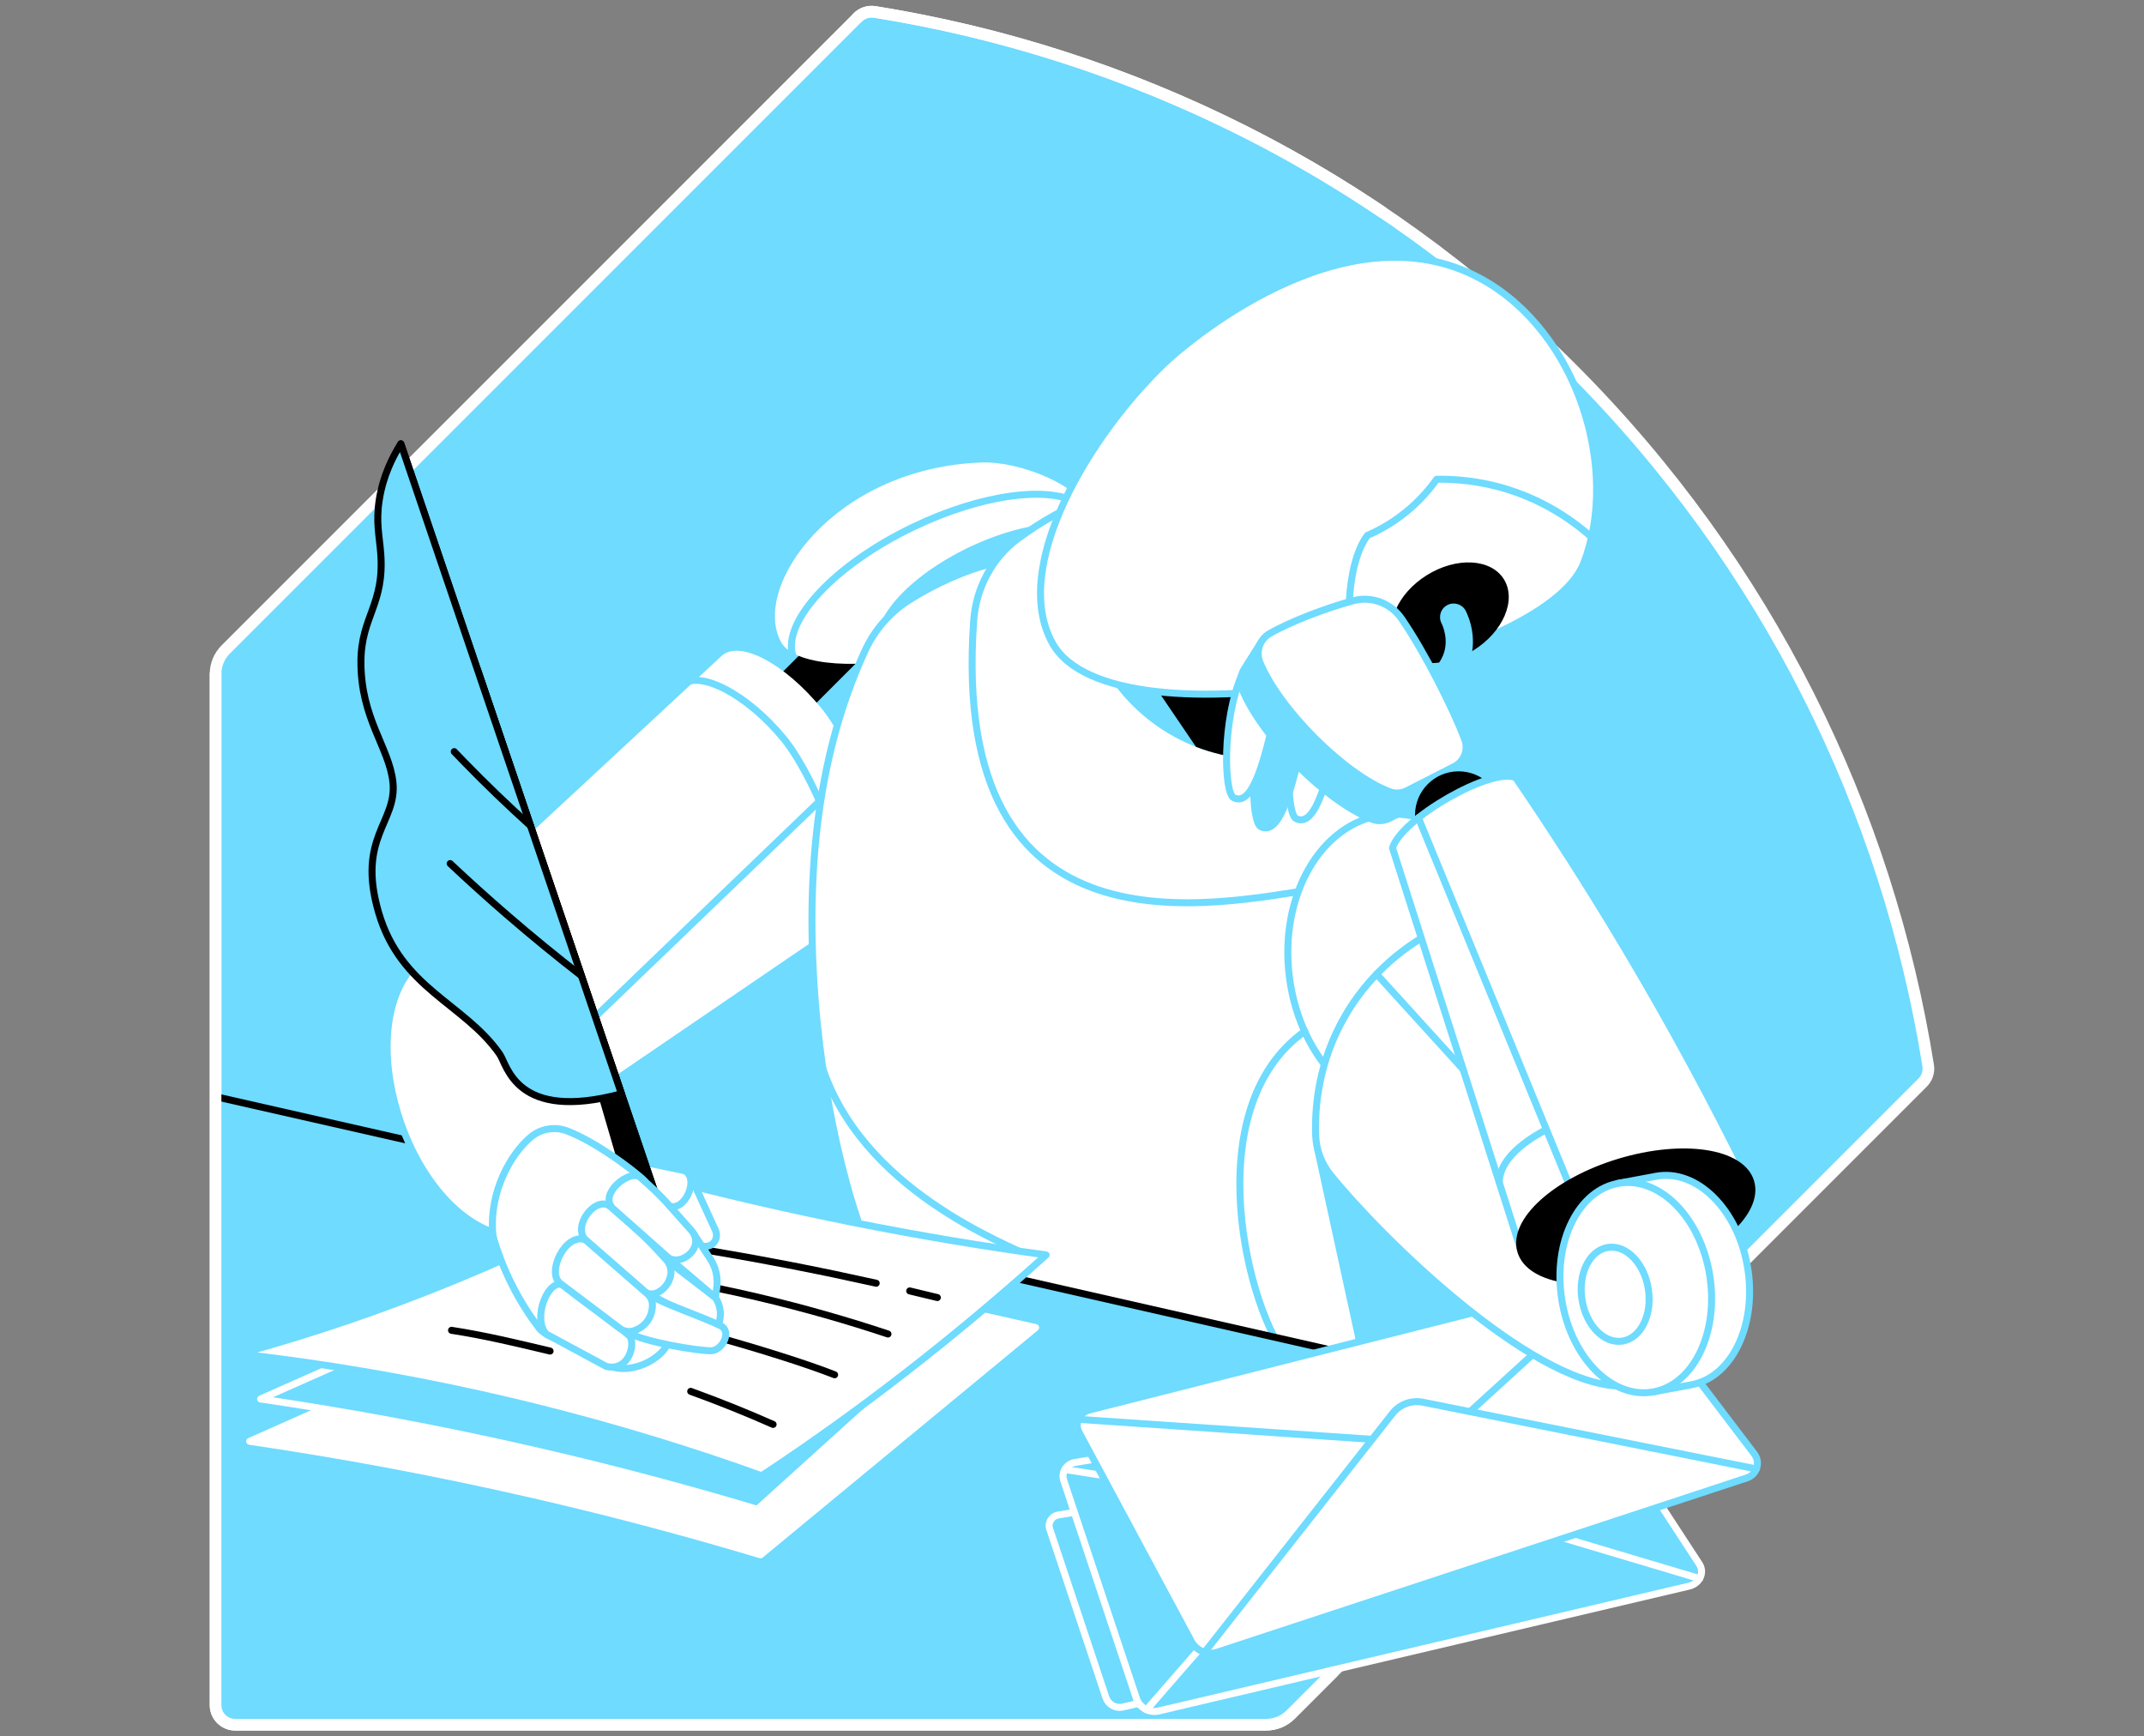 <svg width="368" height="298" viewBox="0 0 368 298" fill="none" xmlns="http://www.w3.org/2000/svg">
<rect x="0" y="0" width="368" height="298" fill="#808080" stroke="none"/>
<path d="M147.214 2.997L38.737 111.47C37.623 112.581 37.003 114.088 37.003 115.658V292.639C37.007 294.496 38.503 295.996 40.361 295.996H217.341C218.912 295.996 220.419 295.37 221.53 294.259L330.007 185.786C330.774 185.019 331.132 183.933 330.955 182.864C323.932 139.043 303.527 96.99 269.77 63.233C236.006 29.476 193.957 9.071 150.132 2.042C149.064 1.872 147.978 2.229 147.21 2.997" fill="#6EDBFF"/>
<path d="M147.214 2.997L38.737 111.47C37.623 112.581 37.003 114.088 37.003 115.658V292.639C37.007 294.496 38.503 295.996 40.361 295.996H217.341C218.912 295.996 220.419 295.37 221.53 294.259L330.007 185.786C330.774 185.019 331.132 183.933 330.955 182.864C323.932 139.043 303.527 96.99 269.77 63.233C236.006 29.476 193.957 9.071 150.132 2.042C149.064 1.872 147.978 2.229 147.21 2.997" stroke="white" stroke-width="2" stroke-linecap="round" stroke-linejoin="round"/>
<mask id="mask0_8944_86265" style="mask-type:luminance" maskUnits="userSpaceOnUse" x="37" y="2" width="294" height="294">
<path d="M147.214 2.997L78.288 71.922L64.152 69.254L59.231 90.979L38.737 111.473C37.623 112.584 37.003 114.091 37.003 115.662V292.643C37.007 294.5 38.503 296 40.361 296H217.341C218.912 296 220.419 295.374 221.53 294.263L330.007 185.79C330.774 185.022 331.132 183.936 330.955 182.868C324.131 140.302 304.684 99.403 272.636 66.155C271.691 65.175 271.037 51.806 270.071 50.837C261.513 42.279 252.121 46.977 242.604 40.136C214.575 19.988 182.849 7.288 150.132 2.042C149.064 1.872 147.978 2.229 147.21 2.997" fill="white"/>
</mask>
<g mask="url(#mask0_8944_86265)">
<path d="M147.826 112.932L142.275 107.381L125.535 124.121L131.086 129.672L147.826 112.932Z" fill="black"/>
<path d="M187.157 88.422C185.668 83.302 174.998 79.146 168.521 79.372C143.081 80.26 128.8 100.842 134.099 110.246C136.664 114.799 149.874 114.431 154.204 112.856C172.596 106.177 189.333 95.918 187.157 88.422Z" fill="white"/>
<path d="M185.099 86.37C179.969 83.345 168.525 84.803 156.804 90.417C143.212 96.926 134.205 106.644 136.084 112.563" stroke="#6EDBFF" stroke-width="1.2" stroke-linecap="round" stroke-linejoin="round"/>
<path d="M174.243 110.576C184.648 105.593 191.359 97.952 189.231 93.509C187.104 89.067 176.944 89.505 166.538 94.489C156.133 99.472 149.422 107.113 151.549 111.555C153.677 115.998 163.837 115.559 174.243 110.576Z" fill="#6EDBFF" stroke="#6EDBFF" stroke-width="1.2" stroke-linecap="round" stroke-linejoin="round"/>
<path d="M140.891 121.433C134.676 113.897 127.098 109.882 123.967 112.465L77.188 155.893L103.194 186.311L151.798 153.173C154.929 150.59 147.111 128.964 140.895 121.429L140.891 121.433Z" fill="white"/>
<path d="M145.384 158.475C148.515 155.892 140.697 134.266 134.481 126.731C128.265 119.196 120.171 114.936 117.04 117.519" stroke="#6EDBFF" stroke-width="1.2" stroke-linecap="round" stroke-linejoin="round"/>
<path d="M240.407 140.571L216.103 98.744L170.629 96.647C165.578 97.825 160.374 100.269 156.157 102.915C152.807 105.017 150.146 108.045 148.491 111.636C141.691 126.37 137.856 145.513 139.926 171.748C141.581 192.716 146.824 210.412 150.39 217.211C183.231 227.149 216.075 237.086 248.915 247.024V187.778L240.407 140.574V140.571Z" fill="white" stroke="#6EDBFF" stroke-width="1.2" stroke-linecap="round" stroke-linejoin="round"/>
<path d="M187.352 85.461C183.192 87.007 178.703 89.498 174.74 92.437C170.251 95.766 167.516 100.949 167.124 106.524C162.939 165.724 208.504 155.157 226.331 152.486C231.793 145.892 234.945 147.169 240.411 140.571L216.107 98.745L187.356 85.461H187.352Z" fill="white" stroke="#6EDBFF" stroke-width="1.2" stroke-linecap="round" stroke-linejoin="round"/>
<path d="M189.673 115.106C191.297 117.741 194.99 122.906 201.708 126.529C206.127 128.91 210.241 129.759 212.969 130.088C215.526 124.7 218.081 119.316 220.638 113.928L189.673 115.109V115.106Z" fill="#6EDBFF"/>
<path d="M212.969 130.086C215.526 124.698 218.081 119.314 220.638 113.926L196.239 114.856L205.278 128.169C208.295 129.336 210.995 129.849 212.972 130.086H212.969Z" fill="black"/>
<path d="M180.687 110.458C173.293 97.379 186.906 74.759 199.914 62.307C202.408 59.919 230.561 34.833 254.285 47.898C270.87 57.032 278.055 80.6 271.832 96.647C264.867 114.598 191.205 129.063 180.687 110.462V110.458Z" fill="white" stroke="#6EDBFF" stroke-width="1.2" stroke-linecap="round" stroke-linejoin="round"/>
<path d="M233.36 116.147C230.512 108.722 231.103 96.644 234.708 91.886C236.469 91.122 238.769 89.915 241.157 88.008C243.694 85.981 245.448 83.862 246.601 82.242C249.718 82.2 254.027 82.504 258.87 84.028C267.088 86.618 272.483 91.348 275.183 94.108" stroke="#6EDBFF" stroke-width="1.2" stroke-linecap="round" stroke-linejoin="round"/>
<path d="M252.937 111.595C258.023 108.415 260.345 102.956 258.122 99.4C255.9 95.845 249.975 95.54 244.889 98.72C239.802 101.899 237.481 107.359 239.703 110.914C241.926 114.47 247.851 114.774 252.937 111.595Z" fill="black"/>
<path d="M242.862 121.221C241.748 121.221 240.757 120.418 240.563 119.282C240.343 118.009 241.196 116.799 242.466 116.579C242.622 116.551 246.347 115.847 247.698 112.451C248.738 109.844 247.645 107.413 247.415 106.953C246.839 105.797 247.309 104.396 248.466 103.819C249.623 103.246 251.024 103.713 251.6 104.87C252.142 105.956 253.773 109.837 252.039 114.181C250.185 118.829 245.65 120.772 243.262 121.186C243.128 121.21 242.993 121.221 242.859 121.221H242.862Z" fill="#6EDBFF"/>
<path d="M244.079 190.646C254.799 189.237 261.994 176.723 260.15 162.696C258.306 148.669 248.121 138.441 237.4 139.85C226.68 141.26 219.485 153.773 221.329 167.8C223.173 181.827 233.359 192.056 244.079 190.646Z" fill="white" stroke="#6EDBFF" stroke-width="1.2" stroke-linecap="round" stroke-linejoin="round"/>
<path d="M223.819 119.475C220.476 127.342 220.791 139.693 222.482 140.506C225.375 141.9 227.374 135.914 229.454 126.458C230.756 124.12 232.062 122.669 233.364 120.331C230.183 120.048 227.003 119.761 223.822 119.478L223.819 119.475Z" fill="white" stroke="#6EDBFF" stroke-width="1.2" stroke-linecap="round" stroke-linejoin="round"/>
<path d="M217.759 120.85C214.416 128.717 214.731 141.068 216.422 141.881C219.315 143.275 221.314 137.289 223.394 127.833C224.696 125.495 226.002 124.044 227.304 121.706C224.123 121.423 220.943 121.136 217.762 120.853L217.759 120.85Z" fill="#6EDBFF" stroke="#6EDBFF" stroke-width="1.2" stroke-linecap="round" stroke-linejoin="round"/>
<path d="M213.106 115.883C209.763 123.751 210.078 136.101 211.769 136.914C214.663 138.308 216.662 132.323 218.742 122.866C220.044 120.528 221.349 119.077 222.651 116.739C219.471 116.456 216.29 116.169 213.11 115.886L213.106 115.883Z" fill="white" stroke="#6EDBFF" stroke-width="1.2" stroke-linecap="round" stroke-linejoin="round"/>
<path d="M248.073 134.964C248.091 134.935 248.109 134.911 248.126 134.882L251.14 130.092L246.697 127.549C244.288 122.228 240.641 115.368 237.559 110.897C235.72 108.226 232.391 107.005 229.26 107.847C226.009 108.718 222.061 110.118 218.785 111.562L216.457 110.228L213.687 114.629C213.609 114.739 213.538 114.852 213.475 114.965V114.969C212.901 116.002 212.799 117.272 213.28 118.436C216.623 126.54 227.838 137.695 235.55 140.613C236.519 140.981 237.602 140.896 238.525 140.422C240.733 139.297 242.94 138.172 245.148 137.047C245.636 136.8 246.124 136.549 246.612 136.301C247.207 135.997 247.684 135.547 248.031 135.024H248.038L248.077 134.96L248.073 134.964Z" fill="#6EDBFF" stroke="#6EDBFF" stroke-width="1.2" stroke-linecap="round" stroke-linejoin="round"/>
<path d="M216.258 113.695C219.602 121.8 230.816 132.958 238.528 135.873C239.498 136.241 240.58 136.156 241.507 135.682C243.715 134.557 245.922 133.432 248.13 132.307C248.618 132.059 249.106 131.808 249.594 131.56C251.296 130.694 252.085 128.684 251.409 126.898C249.414 121.605 244.507 111.898 240.548 106.153C238.709 103.482 235.38 102.261 232.249 103.103C227.569 104.359 221.434 106.708 217.957 108.71C216.212 109.712 215.498 111.838 216.266 113.695H216.258Z" fill="white" stroke="#6EDBFF" stroke-width="1.2" stroke-linecap="round" stroke-linejoin="round"/>
<path d="M250.362 147.347C254.497 147.347 257.848 143.995 257.848 139.861C257.848 135.727 254.497 132.375 250.362 132.375C246.228 132.375 242.876 135.727 242.876 139.861C242.876 143.995 246.228 147.347 250.362 147.347Z" fill="black"/>
<path d="M174.86 214.71C165.641 210.455 140.831 198.681 139.359 173.684" stroke="#6EDBFF" stroke-width="1.2" stroke-linecap="round" stroke-linejoin="round"/>
<path d="M221.24 233.306C214.334 225.679 205.154 190.348 223.946 177" stroke="#6EDBFF" stroke-width="1.2" stroke-linecap="round" stroke-linejoin="round"/>
<path d="M233.802 197.299L226.175 197.264L233.36 230.235L255.739 224.561L233.802 197.299Z" fill="#6EDBFF" stroke="#6EDBFF" stroke-width="1.2" stroke-linecap="round" stroke-linejoin="round"/>
<path d="M140.832 137.334L101.287 175.354" stroke="#6EDBFF" stroke-width="1.2" stroke-linecap="round" stroke-linejoin="round"/>
<path d="M351.781 259.703L29.928 186.604L21.059 307.784L58.605 313.696H240.407L351.781 259.703Z" fill="#6EDBFF" stroke="black" stroke-width="1.2" stroke-linecap="round" stroke-linejoin="round"/>
<path d="M130.533 266.836C118.332 263.178 105.306 259.682 91.491 256.505C74.372 252.572 58.099 249.596 42.855 247.357C67.704 236.326 92.556 225.292 117.405 214.262L177.762 227.836L130.537 266.836H130.533Z" fill="white" stroke="white" stroke-width="1.2" stroke-linecap="round" stroke-linejoin="round"/>
<path d="M130.003 259.031C118.137 255.472 105.469 252.076 92.032 248.988C75.384 245.16 59.556 242.27 44.733 240.09C68.9 229.36 93.069 218.631 117.235 207.904L173.647 219.547L130.003 259.035V259.031Z" fill="#6EDBFF" stroke="white" stroke-width="1.2" stroke-linecap="round" stroke-linejoin="round"/>
<path d="M130.735 253.269C119.248 249.137 106.516 245.154 92.606 241.676C73.909 237.003 56.55 234.106 41.051 232.344C65.9 225.612 90.352 215.554 114.097 202.348C135.677 207.99 157.572 212.359 179.563 215.373C163.788 229.567 147.483 242.225 130.735 253.266V253.269Z" fill="white" stroke="#6EDBFF" stroke-width="1.2" stroke-linecap="round" stroke-linejoin="round"/>
<path d="M156.143 221.547C157.739 221.922 159.32 222.3 160.887 222.686" stroke="black" stroke-width="1.2" stroke-linecap="round" stroke-linejoin="round"/>
<path d="M112.184 213.135C119.581 214.231 127.24 215.526 135.14 217.051C137.821 217.568 140.471 218.102 143.082 218.647L150.391 220.228" stroke="black" stroke-width="1.2" stroke-linecap="round" stroke-linejoin="round"/>
<path d="M103.396 217.836C111.515 218.851 120.412 220.362 129.915 222.584C138.073 224.494 145.59 226.673 152.414 228.944" stroke="black" stroke-width="1.2" stroke-linecap="round" stroke-linejoin="round"/>
<path d="M91.998 222.711C108.437 224.745 134.224 232.376 143.255 235.938" stroke="black" stroke-width="1.2" stroke-linecap="round" stroke-linejoin="round"/>
<path d="M118.552 238.783C123.597 240.609 128.312 242.523 132.696 244.461" stroke="black" stroke-width="1.2" stroke-linecap="round" stroke-linejoin="round"/>
<path d="M77.5 228.309C83.217 229.186 88.817 230.537 94.417 231.871" stroke="black" stroke-width="1.2" stroke-linecap="round" stroke-linejoin="round"/>
<path d="M114.119 206.73L118.707 202.205L122.804 211.155C123.26 212.153 122.825 213.377 121.803 213.766C118.59 214.99 114.388 207.268 114.119 206.73Z" fill="white" stroke="#6EDBFF" stroke-width="1.2" stroke-linecap="round" stroke-linejoin="round"/>
<path d="M72.851 164.088C59.673 173.703 68.44 205.635 84.554 211.465C88.407 206.279 104.585 205.988 108.437 200.802L103.392 184.161L72.848 164.088H72.851Z" fill="white" stroke="#6EDBFF" stroke-width="1.2" stroke-linecap="round" stroke-linejoin="round"/>
<path d="M103.396 203.253L107.69 198.859L117.454 200.904C120.125 202.065 117.621 208.054 114.819 206.961C110.301 205.496 107.913 204.721 103.392 203.257L103.396 203.253Z" fill="white" stroke="#6EDBFF" stroke-width="1.2" stroke-linecap="round" stroke-linejoin="round"/>
<path d="M68.801 76.168L118.697 223.153" stroke="black" stroke-width="1.2" stroke-linecap="round" stroke-linejoin="round"/>
<path d="M113.606 223.326C115.304 223.269 116.998 223.209 118.696 223.152L82.021 115.107C92.549 151.181 103.077 187.255 113.606 223.329V223.326Z" fill="black" stroke="black" stroke-width="1.2" stroke-linecap="round" stroke-linejoin="round"/>
<path d="M68.8 76.168C67.435 78.326 65.73 81.63 65.082 85.886C64.506 89.675 65.118 91.943 65.348 94.953C66.023 103.762 61.987 105.775 61.951 113.519C61.909 123.315 66.791 128.254 67.442 134.229C68.188 141.106 61.216 143.692 64.973 156.573C68.8 169.694 79.654 172.164 85.757 180.895C87.112 182.833 88.53 192.576 106.668 187.719C94.046 150.534 81.423 113.353 68.8 76.168Z" fill="#6EDBFF" stroke="black" stroke-width="1.2" stroke-linecap="round" stroke-linejoin="round"/>
<path d="M77.967 128.996C78.547 129.605 79.131 130.213 79.722 130.818C83.482 134.681 87.267 138.311 91.053 141.721" stroke="black" stroke-width="1.2" stroke-linecap="round" stroke-linejoin="round"/>
<path d="M77.266 148.207C80.372 151.129 83.648 154.094 87.108 157.08C91.421 160.805 95.662 164.261 99.791 167.466" stroke="black" stroke-width="1.2" stroke-linecap="round" stroke-linejoin="round"/>
<path d="M92.694 228.148C91.138 226.128 89.397 223.535 87.808 220.354C86.439 217.616 85.488 215.051 84.819 212.837C84.685 212.387 84.589 211.927 84.557 211.461C84.062 204.534 87.554 198.13 91.102 195.148C92.857 193.673 95.28 193.287 97.417 194.119C102.14 195.955 108.058 200.317 110.308 202.351C116.538 207.771 102.292 236.9 92.694 228.148Z" fill="white" stroke="#6EDBFF" stroke-width="1.2" stroke-linecap="round" stroke-linejoin="round"/>
<path d="M109.785 220.896L114.416 216.262L122.779 222.686C124.484 225.071 123.483 229.139 121.562 227.508C117.178 225.049 113.404 223.418 109.785 220.9V220.896Z" fill="white" stroke="#6EDBFF" stroke-width="1.2" stroke-linecap="round" stroke-linejoin="round"/>
<path d="M118.116 212.546L119.064 211.729L121.898 216.03C122.878 217.52 123.277 219.32 123.016 221.086L122.779 222.681L114.143 215.337L118.116 212.542V212.546Z" fill="white" stroke="#6EDBFF" stroke-width="1.2" stroke-linecap="round" stroke-linejoin="round"/>
<path d="M105.444 233.271L105.154 234.629C110.305 235.92 114.9 231.474 114.373 230.518C111.5 229.514 108.631 228.509 105.759 227.508L105.444 233.274V233.271Z" fill="white" stroke="#6EDBFF" stroke-width="1.2" stroke-linecap="round" stroke-linejoin="round"/>
<path d="M93.748 228.947L104.086 234.519C108.019 235.414 109.159 230.451 108.016 229.241C103.852 225.59 100.905 224.178 96.741 220.527C94.07 219.286 91.314 226.266 93.745 228.944L93.748 228.947Z" fill="white" stroke="#6EDBFF" stroke-width="1.2" stroke-linecap="round" stroke-linejoin="round"/>
<path d="M100.484 212.786L110.793 221.776C113.05 223.223 116.772 219.087 114.416 216.26C110.305 211.732 109.183 210.908 104.786 207.091C102.38 205.042 98.167 210.296 100.484 212.786Z" fill="white" stroke="#6EDBFF" stroke-width="1.2" stroke-linecap="round" stroke-linejoin="round"/>
<path d="M105.129 207.342L114.773 215.889C117.03 217.336 121.049 214.018 118.693 211.191C114.582 206.663 114.178 205.778 109.785 201.961C107.931 200.769 102.812 204.855 105.129 207.342Z" fill="white" stroke="#6EDBFF" stroke-width="1.2" stroke-linecap="round" stroke-linejoin="round"/>
<path d="M107.581 228.635C107.379 228.402 106.279 227.086 106.548 225.437C106.845 223.601 108.724 222.073 111.097 222.041C113.829 223.753 120.483 225.954 123.649 227.503C125.715 228.511 123.964 231.819 121.997 231.819C119.846 231.819 110.988 230.447 107.577 228.632L107.581 228.635Z" fill="white" stroke="#6EDBFF" stroke-width="1.2" stroke-linecap="round" stroke-linejoin="round"/>
<path d="M96.119 220.226L106.378 227.97C107.071 228.494 107.977 228.653 108.805 228.384C109.466 228.168 110.23 227.768 110.874 227.029C111.773 225.992 111.978 224.811 111.982 223.941C111.982 223.212 111.649 222.522 111.101 222.041C107.181 218.602 104.407 216.221 100.488 212.783C97.155 211.46 93.748 218.263 96.119 220.222V220.226Z" fill="white" stroke="#6EDBFF" stroke-width="1.2" stroke-linecap="round" stroke-linejoin="round"/>
</g>
<path d="M181.618 260.008L246.372 249.158C247.571 248.956 248.753 249.42 249.369 250.336L264.453 273.441C265.246 274.619 264.499 276.147 262.992 276.43L192.67 292.979C191.439 293.213 190.239 292.523 189.825 291.349L180.168 262.392C179.803 261.363 180.514 260.192 181.614 260.008H181.618Z" fill="#6EDBFF" stroke="white" stroke-width="1.2" stroke-linecap="round" stroke-linejoin="round"/>
<path d="M184.462 250.997L268.249 236.956C269.799 236.698 271.327 237.295 272.13 238.481L291.647 268.378C292.673 269.899 291.708 271.88 289.758 272.248L198.765 293.665C197.173 293.966 195.624 293.074 195.082 291.557L182.584 254.089C182.113 252.759 183.033 251.241 184.459 251.001L184.462 250.997Z" fill="#6EDBFF" stroke="white" stroke-width="1.2" stroke-linecap="round" stroke-linejoin="round"/>
<path d="M291.722 270.922L235.104 254.036C233.307 253.53 231.323 254.04 229.971 255.352L196.802 293.425" stroke="white" stroke-width="1.2" stroke-linecap="round" stroke-linejoin="round"/>
<path d="M226.175 259.03L182.782 252.195" stroke="white" stroke-width="1.2" stroke-linecap="round" stroke-linejoin="round"/>
<path d="M270.068 237.047L242.601 256.143" stroke="white" stroke-width="1.2" stroke-linecap="round" stroke-linejoin="round"/>
<path d="M186.9 242.007L275.452 219.564C276.931 219.189 278.491 219.734 279.414 220.951L301.114 249.521C302.215 250.972 301.56 253.073 299.834 253.639L209.024 283.522C207.273 284.099 205.359 283.335 204.486 281.711L185.219 245.832C184.406 244.314 185.233 242.432 186.903 242.011L186.9 242.007Z" fill="white" stroke="#6EDBFF" stroke-width="1.2" stroke-linecap="round" stroke-linejoin="round"/>
<path d="M301.465 252.1L244.232 240.652C242.265 240.26 240.245 241.003 239.007 242.58L206.757 283.558" stroke="#6EDBFF" stroke-width="1.2" stroke-linecap="round" stroke-linejoin="round"/>
<path d="M235.511 247.018L185.099 243.586" stroke="#6EDBFF" stroke-width="1.2" stroke-linecap="round" stroke-linejoin="round"/>
<path d="M277.235 219.547L252.319 242.27" stroke="#6EDBFF" stroke-width="1.2" stroke-linecap="round" stroke-linejoin="round"/>
<path d="M228.358 201.62C226.794 199.682 225.903 197.29 225.821 194.8C225.659 189.939 226.309 182.205 230.887 174.327C236.091 165.362 243.552 161.075 246.672 159.504C259.674 171.38 272.678 183.253 285.679 195.129L277.543 237.853C262.228 237.043 237.043 212.382 228.358 201.62Z" fill="white" stroke="#6EDBFF" stroke-width="1.2" stroke-linecap="round" stroke-linejoin="round"/>
<path d="M236.279 167.178L251.141 183.525" stroke="#6EDBFF" stroke-width="1.2" stroke-linecap="round" stroke-linejoin="round"/>
<path d="M239.017 145.541C240.407 140.57 256.033 131.577 260.158 133.463C266.261 142.392 272.431 151.976 278.551 162.217C286.762 175.968 293.901 189.27 300.113 201.893C287.049 205.982 273.98 210.072 260.915 214.161L239.017 145.544V145.541Z" fill="white" stroke="#6EDBFF" stroke-width="1.2" stroke-linecap="round" stroke-linejoin="round"/>
<path d="M243.457 140.35L270.068 205.15" stroke="#6EDBFF" stroke-width="1.2" stroke-linecap="round" stroke-linejoin="round"/>
<path d="M265.423 193.842C264.06 194.606 257.339 198.037 257.339 202.955" stroke="#6EDBFF" stroke-width="1.2" stroke-linecap="round" stroke-linejoin="round"/>
<path d="M283.586 218.12C294.481 214.83 302.051 207.982 300.493 202.823C298.936 197.664 288.841 196.149 277.945 199.438C267.05 202.728 259.48 209.576 261.038 214.735C262.595 219.894 272.69 221.409 283.586 218.12Z" fill="black" stroke="black" stroke-width="1.2" stroke-linecap="round" stroke-linejoin="round"/>
<path d="M299.94 217.406C298.259 207.525 291.233 200.57 284.243 201.872L277.73 203.085L278.165 205.636C275.02 209.449 273.527 215.605 274.634 222.118C275.742 228.631 279.173 233.87 283.383 236.315L283.818 238.865L290.331 237.652C297.318 236.35 301.624 227.286 299.943 217.406H299.94Z" fill="white" stroke="#6EDBFF" stroke-width="1.2" stroke-linecap="round" stroke-linejoin="round"/>
<path d="M283.528 238.921C290.551 237.84 295.009 228.933 293.484 219.026C291.959 209.12 285.03 201.966 278.006 203.047C270.983 204.128 266.526 213.035 268.05 222.941C269.575 232.848 276.505 240.002 283.528 238.921Z" fill="white" stroke="#6EDBFF" stroke-width="1.2" stroke-linecap="round" stroke-linejoin="round"/>
<path d="M278.466 230.163C281.614 229.678 283.612 225.687 282.928 221.247C282.245 216.807 279.139 213.601 275.992 214.086C272.844 214.57 270.846 218.562 271.53 223.001C272.213 227.441 275.319 230.647 278.466 230.163Z" stroke="#6EDBFF" stroke-width="1.2" stroke-linecap="round" stroke-linejoin="round"/>
<path d="M237.266 36.421C210.577 18.421 180.79 6.959 150.132 2.042C149.064 1.872 147.978 2.229 147.21 2.997" stroke="white" stroke-width="2" stroke-linecap="round" stroke-linejoin="round"/>
<path d="M37 115.658V292.639C37.004 294.496 38.5 295.996 40.357 295.996H217.338C218.909 295.996 220.416 295.37 221.527 294.259L228.79 286.996" stroke="white" stroke-width="2" stroke-linecap="round" stroke-linejoin="round"/>
</svg>

